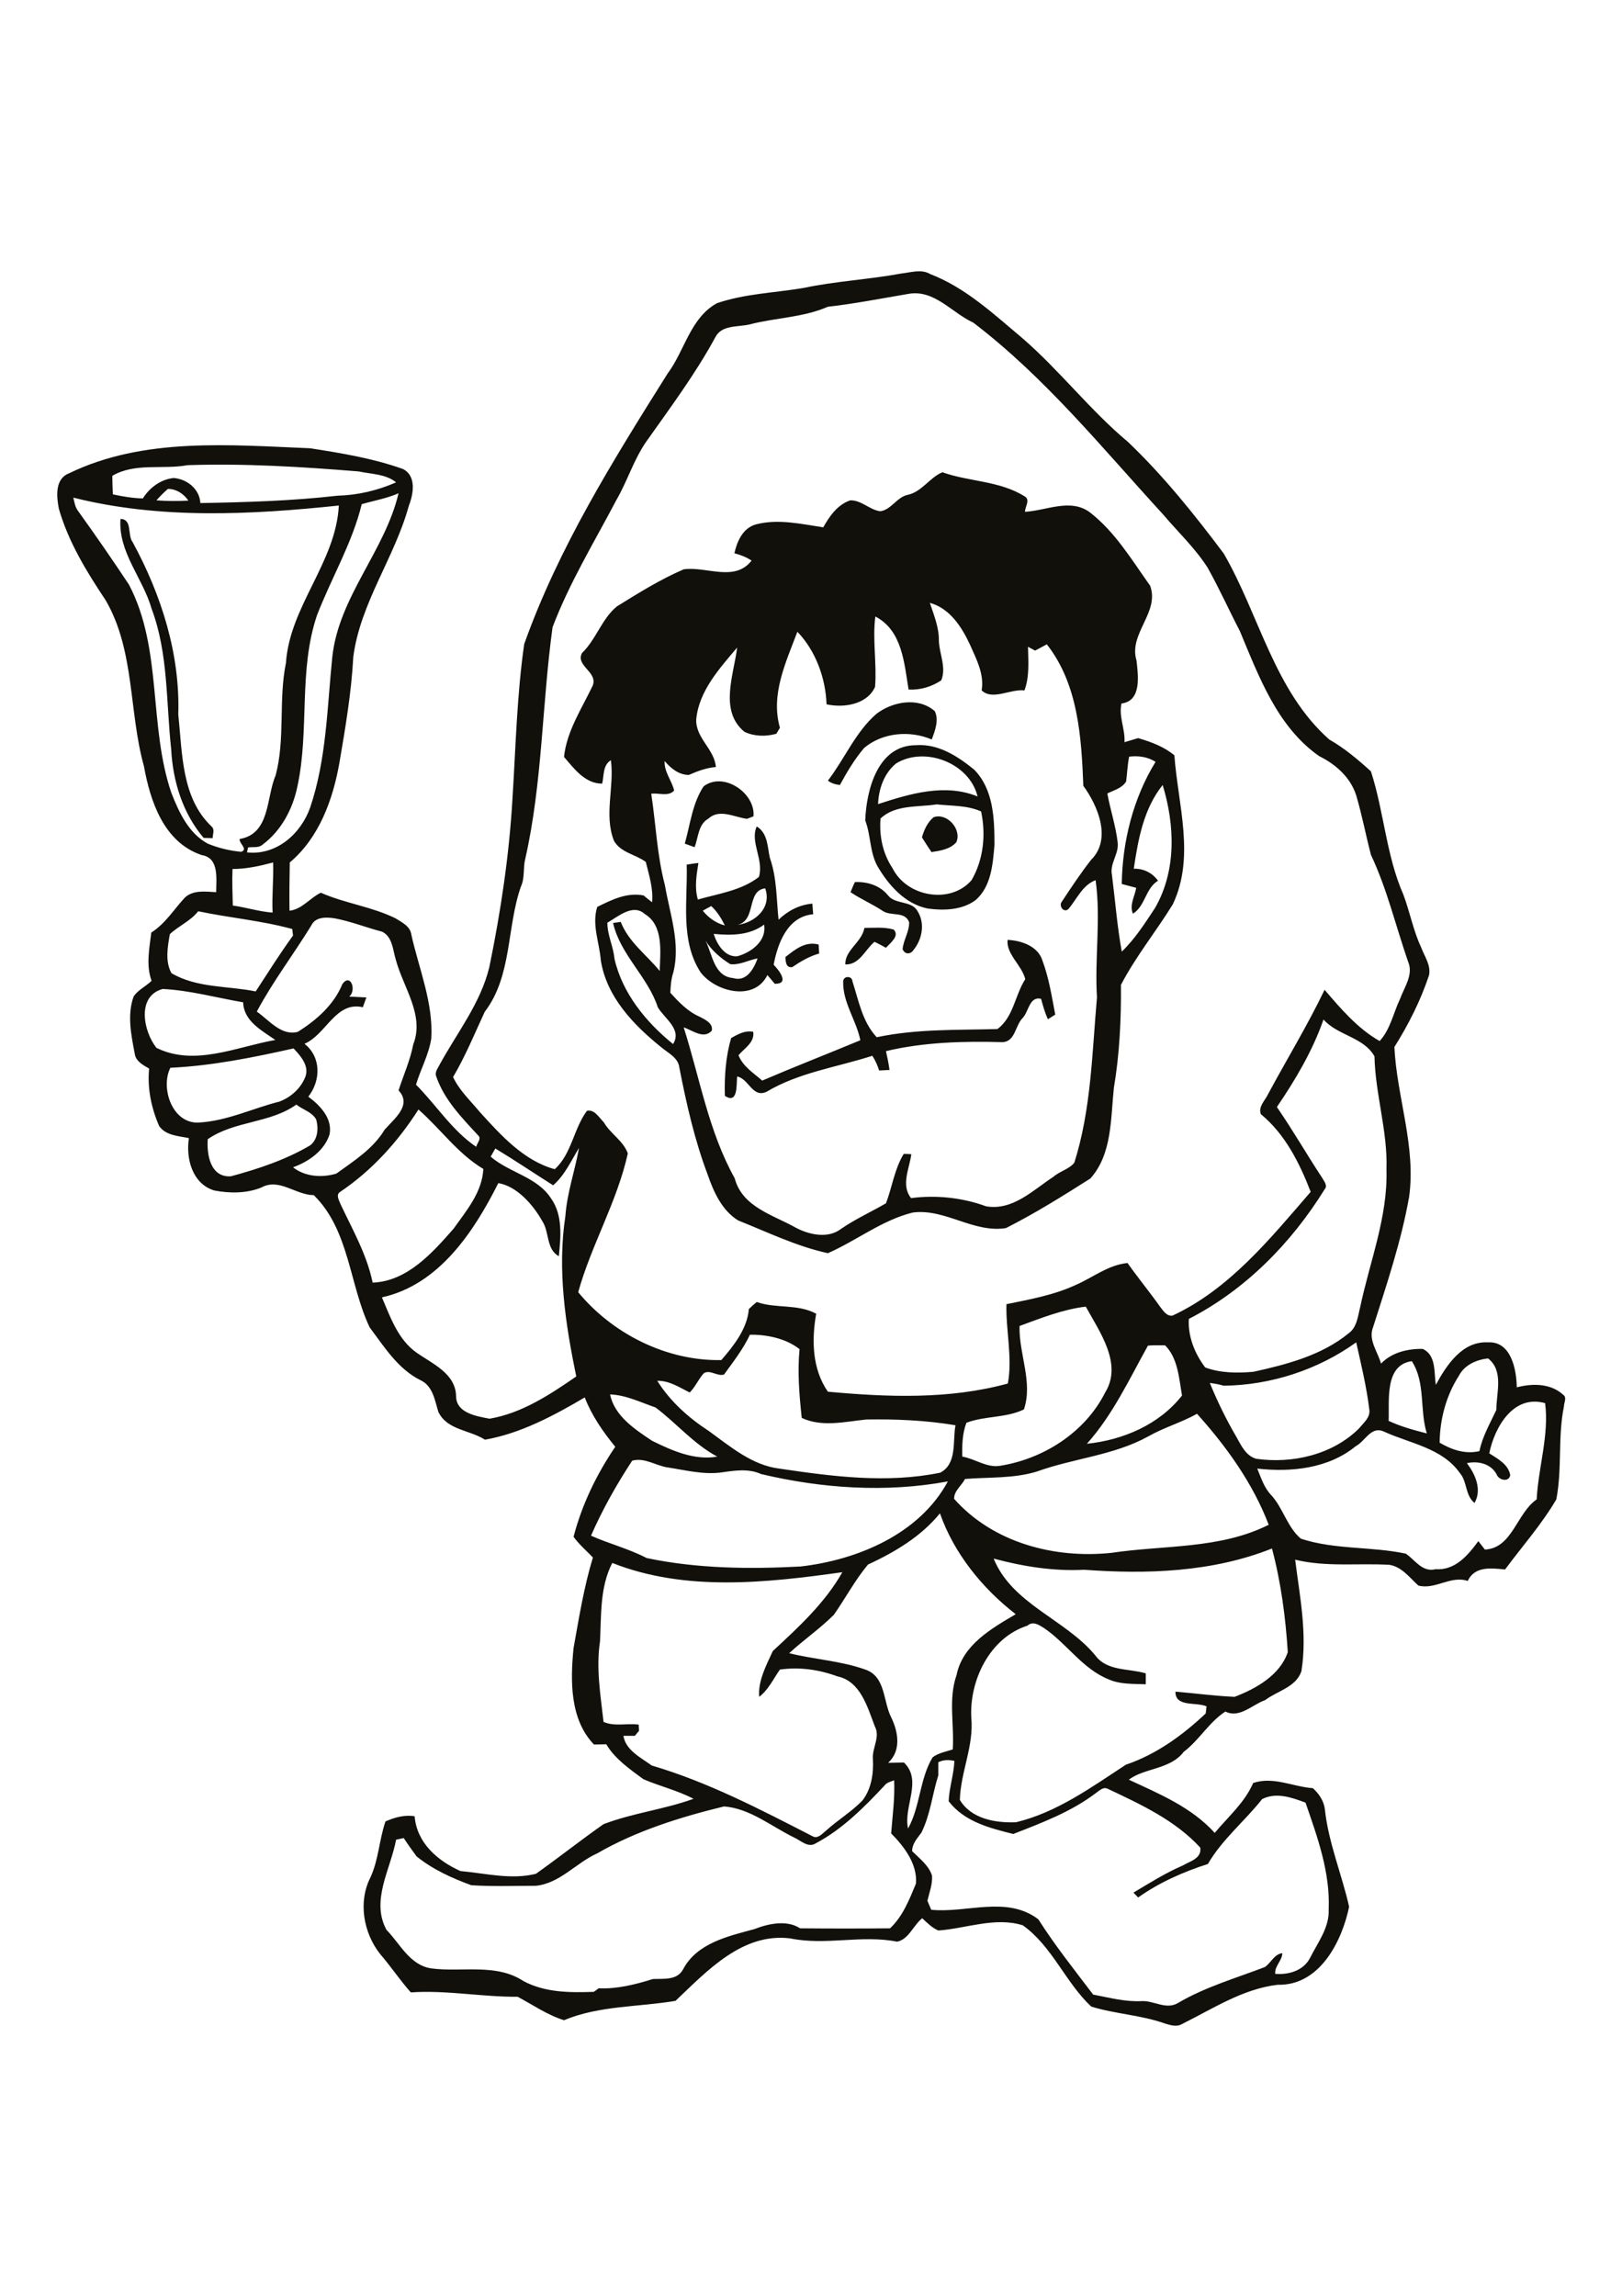 <?xml version="1.0" encoding="utf-8"?>
<!-- Generator: Adobe Illustrator 21.0.2, SVG Export Plug-In . SVG Version: 6.00 Build 0)  -->
<svg version="1.2" baseProfile="tiny" id="Layer_1" xmlns="http://www.w3.org/2000/svg" xmlns:xlink="http://www.w3.org/1999/xlink"
	 x="0px" y="0px" viewBox="0 0 595 842" overflow="scroll" xml:space="preserve">
<path fill="#12100B" d="M288.1,351c3.6-2.8,7.3-5.9,12.2-4.6c0.1,1.1,0.1,2.2,0.2,3.3c-3.6,1-6.8,2.9-9.9,5
	C288.3,355,288.2,352.7,288.1,351 M369.6,344.7c5,0.2,11.2,2.3,12.8,7.6c2.4,6.4,3.4,13.1,4.7,19.8c-0.7,0.4-2,1.3-2.7,1.7
	c-1.1-2.4-1.8-4.9-2.5-7.5c-4.3-1-4.5,4.7-6.8,7.1c-2.7,2.7-2.7,8.7-7.4,8.8c-14.3-0.4-28.9,0-42.7,3.3c0.5,2.3,1,4.6,1.3,6.9
	c-1.3,0.1-2.5,0.1-3.8,0.2c-0.6-1.9-1.4-3.7-2.5-5.4c-13,4.2-26.9,6.1-38.8,13.2c-5.2,2.4-6.5-4.8-10.8-5.6c-0.3,3,0.4,10.3-4.5,7.1
	c-0.2-7.1,0.3-14.3,2.3-21.2c2.5-1.4,5.1-2.9,8.1-2.3c0.6,3.9-3.2,6-5.4,8.6c1.6,4.1,5.5,6.5,8.7,9.3c11.9-5.1,24-9.8,36-14.8
	c-1.5-7.4-6.5-13.8-6.3-21.6c0.1-2.1,3.3-2.1,3.4,0c2.3,7.1,3.6,14.8,8.9,20.5c14.6-3.1,29.5-2.6,44.3-3c5.9-4.4,6.4-12.4,10.2-18.3
	C374.8,353.9,369.1,350,369.6,344.7 M317.1,340.3c3.6,0,7.2-0.4,10.7,0.6c2.4,2.3-1.3,5-2.8,6.7c-1.4-0.8-2.8-1.5-4.2-2.2
	c-3.4,2.8-5.5,8.5-10.7,8.3C309.9,348.4,316.1,345.7,317.1,340.3 M312,327.2c0.5-1.2,1-2.5,1.6-3.7c4.5-0.2,9.1,1.2,12,4.7
	c2.7,3.7,8.8,1.9,11,6c2.8,4.4,1.7,10.3-1.5,14.2c-1.1,1.7-3.2,1.7-4-0.3c0.3-3.4,2.5-6.4,2.4-9.9c-1.6-4.2-6.8-2-9.8-4.2
	C319.9,331.5,315.7,329.7,312,327.2 M258.8,345c2.6,5,3,13,10.1,13.7c4.9,1.5,7.6-3.3,9-7.2c-3.4,0.6-6.5,2.5-10,2.1
	C264.3,351.4,261,348.5,258.8,345 M261.8,342.5c1.2,3.8,4.1,8.6,8.7,8.2c5.1-1.4,10.8-5.6,9.8-11.6
	C274.9,343.1,268.2,343.1,261.8,342.5 M257.8,334c2.1,2.6,4.9,4.6,8.1,5.4c-1.3-2.6-2.8-5.1-5-7.1
	C260.2,332.7,258.6,333.5,257.8,334 M270.5,339.2c6.5-0.8,12.7-6.3,10.2-13.4C273.7,326.6,277.6,337.6,270.5,339.2 M278.4,321.6
	c1.9-6.3-3.4-12.9-0.8-18.5c4.1,2.5,3.9,7.5,4.8,11.5c2.6,7.3,2.4,15.1,3.2,22.7c3.4-3.3,7.7-5.5,12.4-5.9c0.1,1.3,0.2,2.6,0.3,3.9
	c-9.4,0.8-13,10.6-14.5,18.5c2,2.1,6,7.1,0.4,7c-0.9-1.1-1.8-2.2-2.7-3.2c-4.8,9.8-19,6.2-24.5-1c-7.6-11.7-4.7-26.3-5.1-39.5
	c1.4-0.2,2.9-0.5,4.3-0.6c-0.7,4.4-1.5,9-0.2,13.4C263.7,327.7,272,326.6,278.4,321.6 M342.5,299.7c5-1.7,10.4,4.5,8.3,9.2
	c-2.3,2.6-5.9,3.1-9.1,3.6c-1.2-1.8-2.4-3.6-3.5-5.4C339,304.3,340.2,301.6,342.5,299.7 M258.1,288.4c7.3-5.6,19.1,2.5,18.3,11
	c-0.8,0.3-1.6,0.6-2.4,0.9c-4.6-0.6-10.1-3.8-14.1-0.1c-3.8,2.1-3.7,6.9-5.1,10.5c-1.2-0.4-2.4-0.9-3.6-1.3
	C253.2,302.3,254,294.6,258.1,288.4 M323,300.2c-0.5,6.4,0.8,12.8,4.4,18.2c5.2,10.5,21.2,13.4,29,4.4c4.4-7.6,5.3-16.7,3.5-25.2
	c-5.1-2.3-10.8-2-16.3-2.6C336.8,296.1,328.4,295,323,300.2 M328.7,280c-4.4,3.6-6.4,9.4-6.6,14.9c11.7-3.8,24.5-7.7,36.5-2.8
	C355.7,279.9,339.3,273.5,328.7,280 M336.1,273.3c8.1-0.6,15.3,4.1,21.3,9c7.1,7.3,7.4,18,7.4,27.6c-0.6,7.1-1.2,15.2-6.9,20.2
	c-5,3.7-11.6,3.9-17.6,3.1c-8.3-1.7-14.3-8.5-18.4-15.5c-2.9-5.2-2.4-11.3-4.5-16.8C317.8,289.7,322,273.2,336.1,273.3 M321.5,261.8
	c5.9-4.5,15.3-6.3,21.4-1c1.6,3.2,0.1,7.2-1.1,10.4c-8-3.4-18-2.6-24.8,3.1c-3.5,4.1-6.3,8.8-8.9,13.6c-1.6-0.2-3.1-0.6-4.4-1.6
	C309.9,278.2,313.8,268.5,321.5,261.8 M44.2,190.3c4.5,0.2,2.4,5.9,4.5,8.6c10.5,19.3,17.4,41,16.7,63.1
	c1.5,14.1,1.1,30.6,12.2,41.1c1.3,1.1,0.4,2.9,0.4,4.3c-0.8,0-2.5-0.1-3.3-0.1c-7.7-9.1-11.3-20.8-11.9-32.5
	c-1.9-17.2-1-35.1-7.2-51.6C52.4,212,43.3,202.5,44.2,190.3 M222.8,338.4c0,4.6,2.2,8.7,2.6,13.2c2.9,12.7,11.6,23.3,21.5,31.3
	c3.4-5.4-3.2-9.4-5.6-13.5c-3.6-11.1-13.8-19.3-16.4-30.9c0.7-0.1,2.1-0.3,2.8-0.4c2.9,7.4,9.4,12,14.3,18c0.2-7,1.5-16.7-5.5-20.9
	C232.2,331.3,226.8,336.1,222.8,338.4 M414.2,277.5c-0.6,3-0.7,6-1.1,9.1c-1.5,2.5-4.5,3.2-6.9,4.4c1.1,6,3.1,11.9,3.8,18
	c0.5,4.2-3,7.7-2.1,11.9c1.2,9.4,1.9,18.8,3.6,28.1c4.9-4.7,8.5-10.4,12.2-16c7.9-13.7,7.3-30.4,2.8-45.1c-7,8.7-9,20-10.6,30.7
	c3.6-0.1,6.8,1.5,8.9,4.4c-4.7,2.9-4.6,9.2-9.2,12.1c-1.4-3.2,0.7-6.4,1.2-9.5c-1.8-0.5-3.5-0.9-5.3-1.4
	c0.2-15.5,4.2-31.5,12.4-44.8C420.9,277.5,417.5,277.1,414.2,277.5 M341.1,221.1c1.5,4.5,3.4,9.1,3.3,13.9c0.2,4.9,2.8,9.7,0.9,14.5
	c-3.6,2.4-7.7,3.6-12,3.4c-1.6-9.6-2.3-21.7-12.2-26.8c-1.1,8.6,0.6,17.2-0.1,25.8c-2.9,6.5-11.5,7.8-17.8,6.4
	c-0.3-9.5-4-19.7-10.7-26.6c-4.2,11.2-9.9,23-6.4,35.2c-0.3,0.5-1,1.7-1.3,2.2c-3.8,1.1-8.1,1-11.7-0.7c-9.4-7.7-3.9-20.9-2.7-30.9
	c-6.5,7.7-14,15.9-15,26.3c-0.3,6.9,6.7,10.9,7.2,17.5c-3.5,0.3-6.7,1.5-9.9,2.9c-3.7,0-6.6-2.4-8.9-5.1c-0.2,4,2.6,7.1,3.5,10.8
	c-2.1,2.4-5.6,0.8-8.4,1.2c1.7,11.2,2.1,22.5,5,33.5c1.8,10.5,5.8,21.3,3.1,32c-0.8,2.4-1,4.9-1.1,7.5c3.1,3.4,6.4,6.9,10.8,8.8
	c1.9,1,5,2.4,4.4,5.1c-3,3.3-7.1-0.2-10.3-1.2c5.9,18.5,9.1,38.1,18.7,55.3c2.8,10.7,14.3,13.5,22.7,18.3c4.9,2.5,11.6,3.9,16.3,0.3
	c5.2-3.6,11-6.2,16.5-9.4c2.3-6,3.1-12.5,6.5-18.1c0.9,0,1.9,0,2.8,0.1c-0.7,5.3-3.9,11.3-0.1,16.1c9.1-1.2,18.8-0.2,27.5,3
	c9.8,1.7,17.2-5.9,24.7-10.8c2.4-2.1,5.8-2.8,7.7-5.2c6.2-19.6,6.5-40.3,8.3-60.6c-0.9-14.4,1.5-28.7-0.5-43
	c-4.8,1.8-6.8,6.8-9.9,10.5c-1.5,1.6-3.5-0.6-2.7-2.3c3.5-5.3,7-10.6,10.9-15.6c7.7-7.6,2.6-19.8-2.8-27.2
	c-0.7-17.9-1.9-37.3-13.4-51.9c-1.4,0.8-2.8,1.5-4.3,2.3c-0.9-0.5-1.7-0.9-2.6-1.4c0.1,5.4,0.6,10.9-1.3,16
	c-5.2-0.6-11.7,3.8-15.7,0c1-5.9-1.9-11.4-4.2-16.6C352.9,230.1,348.5,223.1,341.1,221.1 M332.9,181.5c5.3-1.1,8-6.3,12.8-8.3
	c9.8,3.5,21,3.1,30.1,8.8c2.3,1.2,0.2,3.8,0.2,5.7c7.8-0.4,16.7-5.1,23.8,0.2c9.3,7.2,15.4,17.5,22.1,26.9c3.6,9.8-8,17.6-5,27.4
	c0.6,5.4,2,14.9-5.5,15.8c-1.1,4.8,1.4,9.4,1.1,14.2c1.7-0.5,3.4-1,5-1.5c4.8,1.4,9.4,3.1,13.3,6.3c1.3,18.1,7.7,37.3-0.6,54.7
	c-6.1,9.9-13.6,19.1-19,29.5c0.1,12.7-0.5,25.3-2.6,37.8c-1.2,11.3-0.6,24.2-8.6,33.2c-10.1,6.4-20.3,12.8-31,18.2
	c-11.9,1.9-22.4-7.3-34.2-5.7c-11.3,2.8-20.6,10.3-31.1,14.9c-11.5-2.5-22.1-7.7-32.9-12c-5.9-3.6-9-10.4-11.2-16.8
	c-4.8-12.7-7.8-26-10.4-39.3c-0.4-3.6-4.1-5.3-6.6-7.4c-10.2-8.2-20.1-18.5-22.2-31.9c-0.5-6.5-3.4-13.2-1.3-19.6
	c5.3-2.6,10.8-5.4,17-4.2c1,0.9,2.1,1.7,3.1,2.5c0.5-5-1.1-9.9-2.3-14.8c-3.8-2.8-9.3-3.4-11.7-7.8c-3.7-9.5,0.2-19.5-1.1-29.5
	c-3,1.8-2.5,5.6-3.2,8.6c-6.3,0-10.3-5.5-14-9.8c1-9.5,6.5-17.7,10.5-26.1c2.1-5-6.4-7.3-3.9-12c5.2-5,7.2-12.5,12.8-17.1
	c7.9-4.9,15.9-9.9,24.5-13.6c8.2-1.2,18.7,4.8,24.9-3.2c-1.9-1.3-4.1-2.1-6.3-2.7c1-4.4,3.1-9.3,8-10.6c8.1-2.1,16.6-0.1,24.6,1.1
	c2.3-4.1,5.2-8.3,9.9-9.9c4.1-0.1,7.1,3.5,11,4C326.9,187,328.9,182.4,332.9,181.5 M324.5,654.8c-7.5,8-15.4,16-25.2,21.2
	c-2.9,1.9-5.6-1.1-8.2-2.2c-8.3-4.1-16.1-10.6-25.5-11.3c-16,3.9-32.1,8.9-46.5,17.2c-7.8,3.5-13.7,11-22.5,11.9
	c-7.9,0-15.8,0.3-23.7-0.2c-7.1-2.6-14.2-5.8-20.1-10.6c-1.6-2.2-3.2-4.4-4.7-6.7c-0.9,0.2-1.9,0.4-2.8,0.6
	c-2,10.8-9.4,22.4-3.5,33.1c5,5.1,8.5,12.9,16.4,14.1c11.3,1.5,23.8-2,33.9,4.7c8,4.2,16.9,4.2,25.7,3.9c0.5-0.3,1.4-1,1.8-1.3
	c6.8,0.3,13.5-1.4,19.9-3.4c3.9-0.2,8.9,0.6,11.1-3.6c5.1-9.6,16.5-12.1,26.1-14.7c5.1-2,11.9-3.5,16.8-0.3c11,0.1,22,0.1,33,0
	c4.7-4.4,7.1-10.6,9.5-16.4c0.6-7.1-4.3-13.6-9.1-18.4c0.5-6.5,1.4-12.9,1.1-19.5C326.9,653.4,325.4,653.6,324.5,654.8 M344.2,646.3
	c0,1.6,0,3.2,0,4.8c-2.2,6.9-2.9,14.4-6.2,21c-1.5,2.1-3.4,4-3.4,6.8c2.7,2.7,6.1,5.2,7.3,9c0.2,3.2-1,6.2-1.7,9.2
	c0.5,1.1,0.9,2.2,1.4,3.3c13.1,1.3,27.7-5.3,39.3,3.5c6.1,9.6,13.2,18.5,20.1,27.6c5.8,1.1,11.7,2.7,17.7,2.4
	c4.5-0.3,9,3.3,13.4,0.7c10-5.9,21.2-9.1,31.9-13.2c2.3-1.6,3.4-4.7,6.4-5.1c-0.1,2.9-2.9,4.7-2.6,7.6c5,0.4,10.4-1.2,12.8-5.9
	c2.8-5.6,7.1-11.1,6.8-17.7c0.6-13.6-4.1-26.5-8.5-39.2c-5.1-1.9-10.7-3.9-15.9-1.3c-6.4,8.1-14.7,14.8-19.9,23.8
	c-9,2.9-17.9,6.8-25.6,12.3c-0.4-0.5-1.3-1.3-1.7-1.8c5.9-3.5,11.7-7.2,18-9.9c2.7-1.6,7.1-2.6,6.5-6.6c-9.2-10-21.7-15.8-33.8-21.5
	c-1.7-1-3.2,0.6-4.5,1.5c-9.1,6.9-19.8,10.9-30.3,15c-8.8-2.2-17.9-4.5-23.7-12c0.2-5,1.9-9.8,2.1-14.8
	C348.2,645.4,346.1,645.3,344.2,646.3 M220.1,602c-1.5,9.8,0.2,19.7,1.3,29.5c4.1,1.8,8.6,0.4,12.9,1c0,0.6,0.1,1.7,0.1,2.3
	c-0.4,0.4-1.1,1.3-1.5,1.8c-1.4,0-2.8,0-4.2,0c0.8,5.3,6.4,8,10.4,10.9c20.7,6.1,39.8,16.1,58.9,25.9c2,1.2,3.7-1,5.1-2.1
	c4.2-3.8,9.2-6.8,13.2-10.9c3.4-4.3,4.2-10.1,3.9-15.4c-0.3-4,2.8-8,0.7-11.9c-2.7-7-5.2-16.5-13.7-18.3c-6.8-2.5-13.9-3.5-21.1-2.5
	c-2.4,3.4-4.2,7.4-7.6,10c-0.5-5.8,2.6-11.6,5-16.8c9.4-8.7,19.1-17.6,25.5-28.9c-27.9,3.9-57.6,7.2-84.4-3.4
	C220,582.1,220.6,592.4,220.1,602 M397.7,575.7c-11.2,0.6-22.4-1.2-33.2-4.1c6.8,16.7,26.2,22.2,37.2,35.4c4.3,6,12.3,4.8,18.6,6.7
	c0,1,0,3,0,4c-4.6-0.2-9.3,0.1-13.6-1.8c-9.5-3.8-15.2-12.9-23.4-18.6c-1.9-1.2-4.3-3-6.4-1.1c-13.8,4.4-21.3,20-20.6,33.7
	c1,10.4-3.9,19.9-4.2,30.2c4.2,7,13.1,8.5,20.6,8.2c15-3.6,27.6-12.8,40.3-21.1c11.2-3.8,20.8-10.8,29.3-18.8c0.1-0.7,0.2-2,0.3-2.6
	c-3.8-1.7-11.5,0.4-11.4-5.4c7.2,0.6,14.4,1.6,21.7,1.9c7.9-3,16.7-8,19.5-16.4c-0.8-12.7-2.5-25.6-5.8-38
	C444.8,576.6,420.7,577.4,397.7,575.7 M318.4,573.8c-4.7,5.6-8.3,12.4-12.5,18.4c-5.1,5.1-11.1,9.2-16.4,14.1c9.2,2.3,19,2.8,27.9,6
	c7.5,2.5,6.5,11.6,9.5,17.5c2.6,5.3,3.8,12.2-1.1,16.7c1.9,0,3.9-0.1,5.8-0.1c6.9,6.6-0.3,16.2,1.5,24.2c4.5-8.1,4.2-18.1,9-26.1
	c2.1-1.6,4.9-2.1,7.4-2.9c0.6-9.1-1.7-18.5,1.4-27.3c2.2-11,12.7-17,21.7-22.3c-12.3-9.5-22.7-22.4-27.8-37
	C337.9,563.5,328.3,569.2,318.4,573.8 M231.9,535.7c-5.7,8.7-10.9,17.9-15.1,27.5c6.7,3,13.9,4.8,20.4,8.2
	c18.5,3.9,37.7,4.1,56.5,3.1c20.9-2.4,43.6-11.9,54-31.2c-22.6,4.2-46.2,2.6-68.5-2.7c-4.6-2.1-9.7-1.3-14.5-0.6
	c-6.6,0.9-13.1-0.8-19.6-1.8C240.6,537.6,236.5,534.4,231.9,535.7 M421.2,526.8c-12.7,7-27.4,8-40.9,12.9c-8.6,2.6-17.6,2-26.3,2.7
	c-1.2,2.4-4.1,4.4-4,7.3c14.3,16.1,36.8,22,57.7,19.8c19.3-2.9,39.8-1.3,57.7-10.3c-5.8-15.2-15.5-28.7-26.3-40.7
	C433.4,521.7,427,523.5,421.2,526.8 M546.3,533c3.1,2,7,4,7.7,8c-0.5,2.8-4.3,1.8-5-0.3c-2.1-3.9-6.8-5-10.9-4.1
	c3.1,4.1,5.6,9.7,2.8,14.6c-3.5-2.8-2.6-7.8-5.4-11c-6.5-9.2-18.3-10.8-27.9-15.2c-4.7-2.1-6.8,3.6-10.3,5.4
	c-10,8.2-23.7,9.6-36.1,8.2c1.4,3.4,2.5,7,5.1,9.7c4.4,4.8,5.9,11.8,10.9,16c12.4,4.1,25.9,2.8,38.5,5.5c3.5,2.4,6,6.9,10.9,5.7
	c7.2,0.5,11.9-5.1,15.7-10.3c0.8,1,1.6,2.1,2.4,3.1c10.1-0.5,11.6-13.3,19-18.4c0.6-11.8,4.6-23.5,3.1-35.3
	C555.2,511.3,548.3,523.3,546.3,533 M223.8,511.4c1.6,7.9,9.1,12.8,15.4,17c7.3,3.6,15.6,7.3,23.9,5.8c-8.6-4.6-14.9-12.2-22.6-18
	C235,514.3,229.6,511.6,223.8,511.4 M509.4,521.1c4.5,2.1,9.3,3.4,14,4.6c-2.7-8.7-0.4-18.6-5.5-26.5
	C507.8,500.6,509.7,513.7,509.4,521.1 M535.2,504.5c-4.7,7.3-7,15.9-7.1,24.6c4.5,2.6,9.3,4.3,14.6,3.1c1.1-5.4,3.9-10.2,6.2-15.1
	c0-6.3,2.8-14.3-3-18.9C541.7,498.6,537.2,500.6,535.2,504.5 M421.1,493.5c-6.9,12.4-12.9,25.4-22.4,36c13.3-1.4,26.5-7,34.9-17.7
	c-1.1-6.3-1.5-13.7-6.2-18.4C425.3,493.4,423.2,493.3,421.1,493.5 M448.9,508.2c-1.7-0.5-3.4-0.8-5.1-1c2.8,6.8,6,13.4,9.7,19.7
	c1.8,3.2,3.5,7,7.3,8.1c13.3,1.9,28.1-1.5,37.8-11.2c1.6-2,4.2-4,3.7-6.9c-1-8.3-3-16.5-4.8-24.6C483.4,502.4,466.2,508,448.9,508.2
	 M275.1,489.5c-2.5,5.3-6.1,9.9-9.5,14.6c-2.4,0.8-5.1-1.9-7.4-0.5c-2,2.2-3.1,5-5.2,7.1c-3.8-1.9-7.5-4.4-11.9-4.3
	c4.7,7.5,11.5,13.6,18.9,18.4c7.9,5.7,15.9,12.6,25.9,13.8c19.5,2.9,39.5,5.5,59,1.5c6.3-3.3,4.5-11.6,5.6-17.4
	c-10.8-1.8-21.8-2.3-32.8-2.1c-7.8,0.8-16.2,2.9-23.6-0.6c-0.9-8.4-1.6-16.8-0.8-25.2C288.4,490.9,281.3,489.4,275.1,489.5
	 M374,486.3c-0.3,10.2,5,20.6,1.6,30.6c-6.6,3.2-14.3,2.3-21.1,4.9c-1.5,4-1.6,8.2-1.5,12.4c4.7,0.8,8.8,4.1,13.7,3.4
	c16-2.5,31.3-12.2,38.7-26.9c6.5-10.5-2-22.2-7.1-31.5C389.9,480.2,381.9,483.4,374,486.3 M202.9,434.7c-7.1-4.5-14.1-9.2-21.2-13.5
	c-0.4,0.8-1.3,2.2-1.7,3c6.8,5.9,17.1,7.4,22.2,15.4c4.3,6.1,3.5,14.1,2.8,21.1c-4.7-2.5-3.4-8.9-6.1-12.9
	c-3.4-6.1-9.4-12.8-16.1-13.9c-9,17.9-21.8,37.3-42.7,41.9c3.1,7.3,5.9,15.4,12.6,20.2c5.8,4.1,14.5,7.7,14.6,16.1
	c0.1,6.2,7.6,7.3,12.3,8.2c11.8-2,22.1-8.8,31.8-15.5c-4-19.2-7-39.2-4-58.8c0.6-8.5,3.5-16.6,5-25
	C209.5,425.7,207.2,431,202.9,434.7 M124.8,437.1c-1.8,1.1-0.3,3.3,0.2,4.7c4.4,9.3,9.6,18.4,11.7,28.6
	c12.7-0.5,21.9-10.9,29.7-19.8c4.7-6.6,10.5-13.4,10.9-21.9c-9.4-5.6-15.7-14.7-23.8-21.8C146,418.7,136.4,429.3,124.8,437.1
	 M76.2,417.8c-0.4,5.7,1,14.1,8.5,13.6c10-2.7,20-6,29-11.3c2.9-2.1,3.2-6.3,2.3-9.5c-1.5-2.8-4.9-3.6-7.3-5.5
	C99.1,412,86,411,76.2,417.8 M62.5,391.6c-3.7,7.3,0.6,20.4,10.2,20.1c10.4-0.5,19.9-5.2,29.8-7.7c4.3-1.6,8-5,9.6-9.3
	c1.3-4-1.9-7.5-4.4-10.2C93,387.8,77.7,390.9,62.5,391.6 M485.5,373.9c-4,11.5-10.3,22.1-17.1,32.1c5.8,8.4,10.9,17.3,16.5,25.8
	c0.7,1.3,2.3,3,1,4.4c-12.2,19.7-29.1,36.9-49.8,47.5c-0.4,6.4,2.2,12.8,6,17.8c5.6,2.1,11.8,2.1,17.7,1.6c12.2-2.7,25-6,34.9-14.1
	c3.1-2.2,3.4-6.3,4.3-9.8c3.5-16.6,10.1-32.9,9.6-50.2c0.5-14.1-4.1-27.6-4.4-41.6C500.2,380.3,490.7,379.8,485.5,373.9 M57.4,384.3
	c14,6.9,29.4-0.4,43.6-2.9c-5-3.5-11.6-6.9-11.8-13.8c-9.8-1.7-19.6-4.4-29.5-4.9C50,365.3,52.6,378.3,57.4,384.3 M114.2,339.4
	C107.7,350,100,360.1,94.2,371c4.5,3.1,9,9.1,15.1,7.4c6.8-4.3,13.2-9.9,16.3-17.5c3-4.2,5.3,2.3,2.5,4.6c2.1,0.1,4.2,0.2,6.3,0.3
	c-0.4,1.2-0.9,2.4-1.3,3.6c-10-2.3-13.4,10-21.4,13.4c6.2,4.9,6,13.5,1.4,19.4c4.3,3.2,8.9,7.9,7.8,13.8c-1.9,6-7.6,10-13.4,12.1
	c4.4,3.5,10.7,3.9,15.9,2.3c6.5-4.7,13.5-9.1,17.7-16.1c3.4-3.9,10.2-9,5.1-14.4c1.8-5.6,4.3-11.1,5.4-16.9
	c4.2-10.7-3.7-20.9-6.4-31c-1.1-3.6-1.2-8.4-5-10.3c-5.8-1.5-11.5-3.8-17.4-4.9C119.7,336.3,115.7,336.2,114.2,339.4 M72.7,334.2
	c-2.8,3.6-7.1,5.3-10.4,8.4c-0.8,4.6-1.8,10,0.6,14.3c9.3,5.5,20.6,4.6,30.9,6.7c4.5-6.9,8.9-13.9,13.7-20.5
	c-0.1-0.6-0.2-1.8-0.3-2.4C95.8,337.6,84.1,336.6,72.7,334.2 M85.3,318.7c-0.2,4.5,0,8.9,0.1,13.4c4.9,0.7,9.6,2.2,14.6,2.6
	c-0.3-6.1,0.4-12.2,0.2-18.4C95.3,317.6,90.4,318.7,85.3,318.7 M26.9,182.5c0.4,1.6,0.6,3.3,1.6,4.7c6.4,8.9,12.7,18,18.8,27.2
	c12.4,23.6,7.1,51.7,15.6,76.5c2.8,7.1,6.3,14.7,13.3,18.5c3.9,1.6,8,2.6,12.3,3c2.6-1-0.8-3-0.6-4.7c11.3-1.9,9.7-15.2,13.2-23.3
	c3.6-13.5,1-27.7,3.8-41.3c1.4-20.8,18.3-36.8,19.4-57.7C91.9,188.8,58.7,190.5,26.9,182.5 M132.7,184.9
	c-3.5,14.3-11.1,27-16.4,40.7c-6.9,20.3-2.7,42.1-7.2,62.8c-1.7,8.3-5.9,16.2-12.7,21.3c-1.5,1.4-3.6,0.8-5.4,1.1
	c-0.1,0.5-0.3,1.3-0.4,1.8c10.8,1.2,19.8-6.8,23.2-16.5c6-17.8,6.2-36.7,8.1-55.2c2.4-22.1,19.3-38.8,24.3-60
	C141.9,182.8,137.2,183.6,132.7,184.9 M57.4,183.5c3.9,0.3,7.8,0.3,11.7,0.1c-1.7-2.5-4.4-4.3-7.5-4.3
	C60.1,180.6,58.7,182,57.4,183.5 M41.2,174.5c0,2.3,0.1,4.5,0.2,6.8c3.6,0.8,7.3,1.4,11,1.5c2.5-4,6.6-7,11.3-7.5
	c4.9,0.4,9.5,4,9.8,9.2c16.8-0.3,33.6-0.8,50.3-2.7c7.4-0.2,14.7-1.9,21.5-4.9c-3.8-3.1-9.1-3-13.7-4c-20.9-1.7-41.8-3-62.8-2.3
	C59.6,172.3,49.6,169.6,41.2,174.5 M303.7,112.5c-9.2,4-19.3,4-28.8,6.5c-4.3,1-10.2,0.1-12.5,4.7c-7.4,13.6-16.6,25.9-25.5,38.5
	c-4.5,6.6-6.8,14.3-10.8,21.2c-8.1,15.4-17.2,30.3-23.4,46.6c-3.9,28.3-3.7,57-10,84.9c-0.9,3.4-0.1,7-1.6,10.2
	c-5.3,15.1-3.2,32.8-13.3,46c-3.7,8-7.1,16.3-11.6,23.9c2.3,4.9,6.3,8.6,9.7,12.7c7.7,8.5,16.2,18,27.6,21.1
	c6.2-5.6,6.9-14.8,11.8-21.4c2.7-0.7,4.5,2.5,6.2,4.2c2.4,4.2,7.1,6.7,8.8,11.4c-3.9,17.7-13.4,33.6-18.2,50.9
	c12.5,15.2,32.4,25.3,52.5,24.9c4.6-5.3,9.5-11.5,10.1-18.7c0.9-0.9,1.9-1.8,2.9-2.6c7,2.5,15,0.6,21.8,4.3
	c-1.7,9.6-1.5,20.3,4.3,28.6c21.9,2,44.5,2.9,66-3c1.8-9.3-0.8-19.9-0.5-29.1c8.3-1.7,17.3-3.3,25.3-7c6.3-2.7,12-7.4,19.1-8.1
	c3.9,5.5,8.1,10.6,12,16.1c1.1,1.4,2.4,3.5,4.5,3.2c20.9-9.7,35.9-28.3,50.7-45.4c-4.1-10.6-9.4-21.2-18.3-28.5
	c-1-2.8,1.6-5,2.7-7.4c6.9-12.8,14.4-25.1,20.7-38.2c6,7,12.1,14.2,20.2,18.8c4-4.4,5-10.3,7.5-15.5c1.6-4.4,5-8.9,2.9-13.7
	c-4.5-13-7.7-26.6-13.6-39.1c-1.9-7.3-3.3-14.7-5.4-21.8c-2.1-6.6-7.5-11.4-13.6-14.4c-15.4-10.8-22.1-29.2-29.1-45.9
	c-4-7.7-7.6-15.7-11.8-23.2c-4.6-7.2-10.9-13.1-16.4-19.6c-22.3-24.3-43.2-50.2-69.6-70.3c-7.9-3.6-14.3-12.3-23.9-10.5
	C323.1,109.5,313.4,111.4,303.7,112.5 M294.8,105.6c11.8-2.5,24-3.1,35.9-5.3c3.5-0.4,7.3-1.7,10.5,0.2c13,5,23.2,14.6,33.7,23.4
	c13.8,11.9,24.9,26.5,38.9,38.2c13,12.4,24.3,26.5,35.1,40.9c13.1,22.6,18.5,50.3,38.7,68.2c5.6,3.2,10.6,7.4,15.3,11.7
	c4.8,14.8,5.6,30.9,11.9,45.2c2.4,6.4,3.6,13.1,6.5,19.3c1.2,3.3,3.7,6.6,2.9,10.3c-3.1,9.3-7.5,18-12.7,26.3
	c0.9,18.4,8,36.4,5.4,55c-2.9,16.3-8.2,32-13.2,47.7c-1.9,4.7,1.7,9,2.9,13.4c3.9-4.1,9.8-5.5,15.3-5.4c5,2.3,4.1,8.6,4.8,13.2
	c3.9-7.2,9.7-16.1,19.1-15.6c8.5-0.5,10.5,9.9,10.6,16.5c5.7-1.5,12.4-1.5,17,2.7c1.5,1,0.3,2.9,0.3,4.3
	c-2.3,11.2-0.6,22.8-2.8,34.1c-5.4,9.2-12.5,17.2-18.8,25.7c-5.1-0.5-11.1-1.3-13.7,4.2c-6.3-2.1-11.8,3.3-18.1,1.7
	c-3.2-2.9-6-6.8-10.5-7.6c-11.5-0.7-23.3,0.9-34.7-1.9c1.7,13.5,4.5,27.2,2.3,40.9c-2,5.9-8.8,7.2-13.3,10.6
	c-4.8,1.7-9.4,6.8-14.6,4.2c-6,3.9-9.6,10.5-15.3,14.8c-4.9,6.5-14.6,5.9-20.1,10.2c11.2,5.2,23,10.1,31.5,19.5
	c4.9-5.9,11-11.1,14.1-18.3c7.4-2.5,14.6,1.4,21.9,1.9c2.2,2,4,4.6,4.4,7.7c1.3,12.3,6.2,23.8,8.9,35.8c-2.7,12.9-10.9,29-26.2,28.6
	c-12.8,1.5-23.8,8.8-35.1,14.4c-2,1.2-4.3,0.4-6.3-0.2c-8.7-3.1-18.3-3.5-27-6.2c-9.5-8.9-14.3-22.1-25.1-29.8
	c-10.1-3.2-20.9,1.2-31,1.9c-2.3-1-4.1-2.8-5.9-4.5c-3.3,2.6-4.9,7.7-9.2,8.6c-13-2.6-26.2,1.5-39.2-1.2
	c-17.5-2.2-30.5,11.9-42.1,22.9c-13.6,2.3-28,1.7-40.9,7.1c-6.1-1.9-11.4-5.6-17-8.6c-13.1,0.1-26.1-2.5-39.2-1.6
	c-4-4.5-7.3-9.5-11.2-14c-6.2-7.8-8.2-19.2-3.6-28.2c3-6.5,3.2-13.8,5.5-20.5c3.4-1.5,7-2.5,10.7-1.9c0.8,9.8,8.4,16.3,16.8,20.1
	c9.1,0.8,18.6,3.3,27.7,1c8.3-5.9,16.4-12.3,24.8-18.2c10.7-4.1,22.3-5.4,33-9.3c-5.9-3.1-12.4-4.6-18.4-7.2
	c-5-3.7-10.4-7.4-13.6-12.8c-1.5,0-3,0.1-4.5,0.1c-8.9-9.2-8.7-23.5-7.5-35.4c2-11.1,3.8-22.4,7.1-33.2c-2.4-2.5-5.1-4.8-7.1-7.6
	c3.1-11.9,8.5-23,15.3-33c-4.5-5.5-8.6-11.4-11.2-18.1c-11.4,6.7-23.5,13.2-36.6,15.5c-5.6-3.6-13.9-3.5-17.1-10.2
	c-1.3-4.2-2-9.5-6.5-11.6c-8.3-4.1-13.3-12.2-18.7-19.4c-7.5-15.8-7.4-35.6-20.5-48.5c-6.6,0-12.7-6.4-19.2-2.8
	c-5.4,2.2-11.6,2.2-17.3,1.1c-8-2.4-10.5-11.7-9.3-19.2c-3.8-0.8-8.4-0.9-10.9-4.4c-2.9-6.6-4.4-13.9-3.7-21.1
	c-2.2-1.3-5-2.7-5.3-5.6c-1.3-6.8-2.8-14.1-0.4-20.8c1.6-2.5,4.5-3.7,6.6-5.8c-2.1-5.7-0.8-11.9-0.1-17.7c5.1-3.2,8.3-8.5,12.3-12.8
	c3.1-2.9,7.6-2.2,11.5-2c0-4.8,1.2-12.6-5.3-13.6C60,308.9,55.1,293.7,52.8,281c-5.6-20.1-3.3-42.3-14-60.8
	c-7-10.5-13.7-21.4-17.2-33.6c-0.9-4.5-1.5-11,3.7-13c27.4-13.3,58.9-10.4,88.5-9.2c11.5,1.8,23.1,3.7,34,7.6
	c5,2.5,3.9,9.1,2.2,13.4c-5.2,19.1-17.8,35.6-20.4,55.5c-0.7,13.1-2.9,26-5.1,38.9c-2.4,13.5-7.4,27.4-18.2,36.5
	c-0.1,5.9-0.2,11.8-0.1,17.7c4.6-0.5,7.5-4.7,11.5-6.6c8.8,3.9,18.7,5.1,27.4,9.4c2.4,1.5,5.4,2.9,5.8,6c2.8,12.6,8.1,25,7.3,38.1
	c-0.9,5.9-3.9,11.2-5.6,16.9c7.5,7.5,13.2,16.8,22.1,22.8c0.2-1.3,2.1-3,0.7-4.2c-6-6.5-12.5-13.1-15.4-21.7c-0.6-1.6,0.7-3,1.3-4.3
	c6.4-11.7,15-22.5,18.2-35.7c4.2-20.4,7.3-41.1,8.5-61.9c1.2-18.9,1.6-37.9,4.3-56.6c12.6-35.4,32.7-67.5,52.6-99.2
	c6.3-8.4,8.3-20.4,18.1-25.8C273.2,107.7,284.2,107.4,294.8,105.6"/>
</svg>
